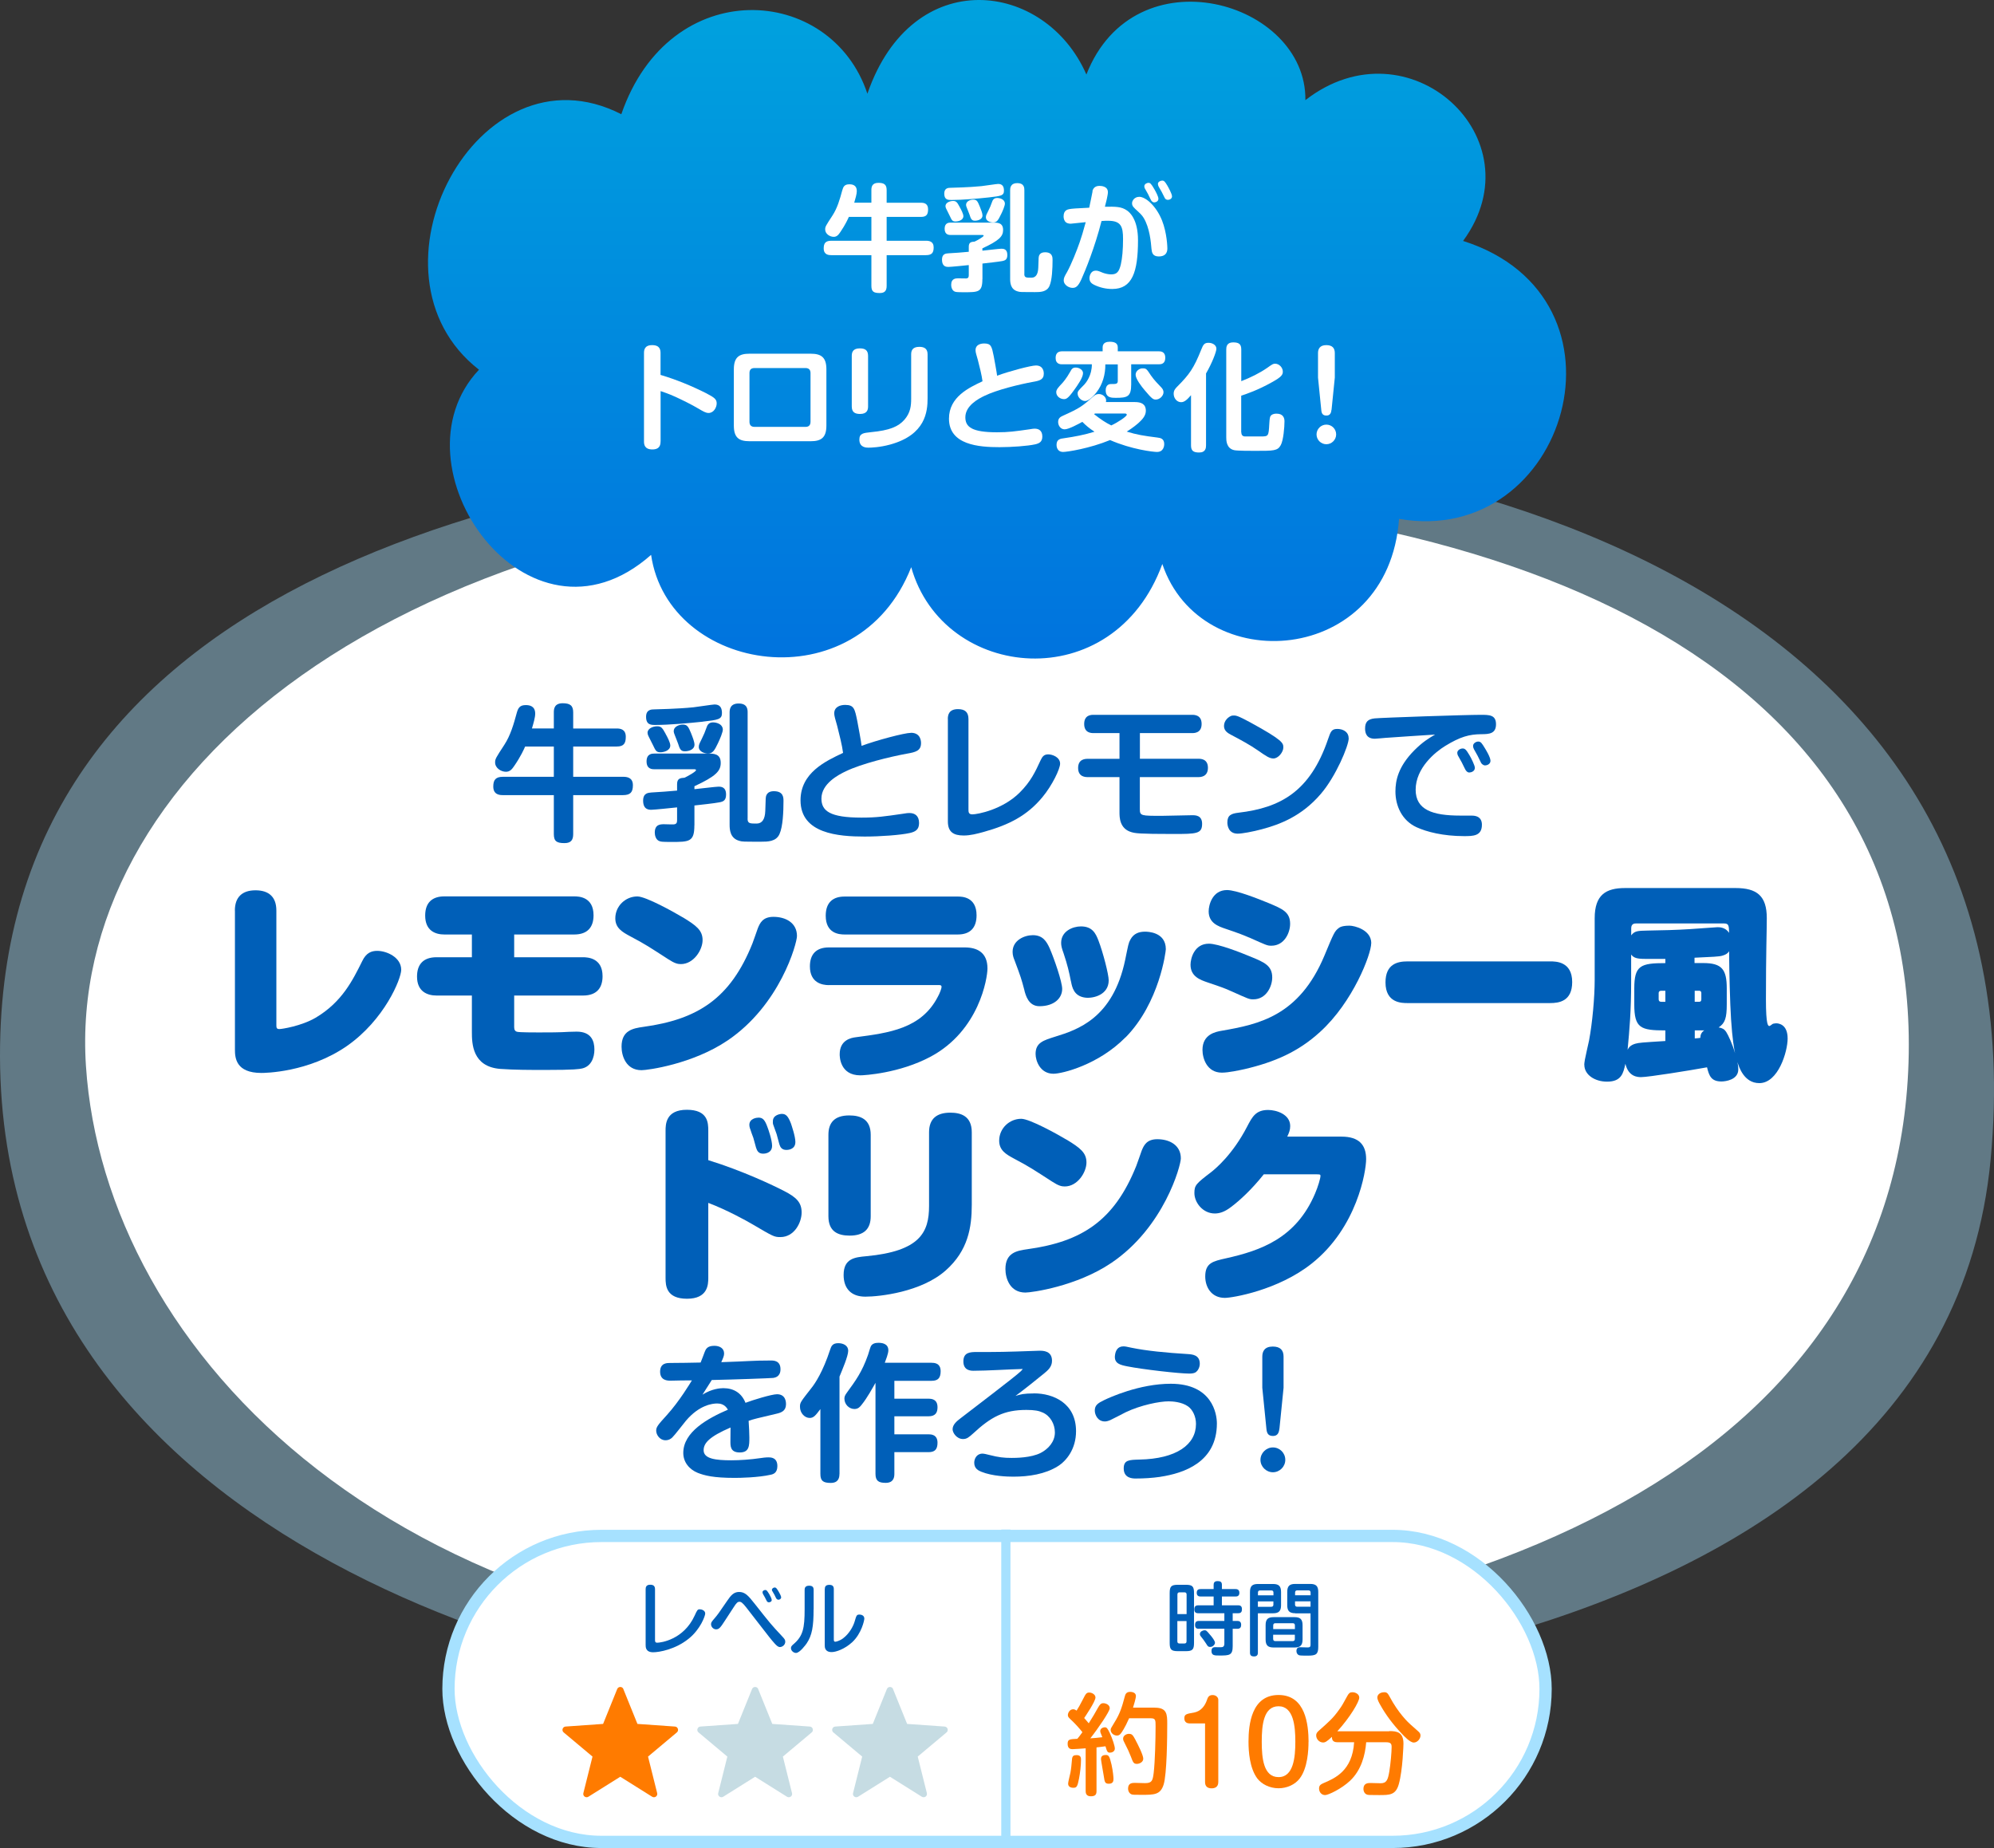 <?xml version="1.0" encoding="UTF-8"?><svg id="_レイヤー_2" xmlns="http://www.w3.org/2000/svg" xmlns:xlink="http://www.w3.org/1999/xlink" viewBox="0 0 325.33 301.56"><rect x="0" y="0" width="325.33" height="301.56" fill="#333333" stroke="none"/><defs><style>.cls-1{fill:none;stroke-width:1.5px;}.cls-1,.cls-2{stroke:#a6e1ff;stroke-miterlimit:10;}.cls-3{fill:#005fb8;}.cls-4,.cls-2{fill:#fff;}.cls-5{fill:#ff7b00;}.cls-6{fill:#a6e1ff;}.cls-7{fill:#c6dce3;}.cls-2{stroke-width:2px;}.cls-8{fill:url(#_名称未設定グラデーション_15);}.cls-9{opacity:.4;}</style><symbol id="level_lassie" viewBox="0 0 181 52"><rect class="cls-2" x="1" y="1.04" width="179" height="49.92" rx="24.96" ry="24.96"/><path class="cls-3" d="m33.17,9.74c0-.29.05-.74.75-.74.53,0,.78.22.78.74v8.24c0,.25,0,.48.36.48.58,0,4.3-.48,6.1-4.41.43-.94.48-1.04.86-1.04.29,0,.87.19.87.69,0,.36-.75,2.54-2.69,4.1-2.18,1.77-4.84,2.22-5.8,2.22-1.23,0-1.23-.84-1.23-1.2v-9.09Z"/><path class="cls-3" d="m49.58,12.7c-.61-.78-.86-.92-1.09-.92-.29,0-.48.13-.99.94-.46.72-.92,1.42-1.38,2.12-.74,1.14-.96,1.44-1.46,1.44-.43,0-.82-.4-.82-.83,0-.3.1-.42.6-1,.51-.6.64-.79,2.05-2.85.57-.83,1.04-1.42,1.92-1.42.98,0,1.5.59,2.54,1.91,2.57,3.26,2.73,3.45,4.49,5.33.36.39.51.55.51.87,0,.56-.51.88-.87.88-.31,0-.55-.25-.86-.58-.68-.77-.7-.81-3.12-3.93l-1.52-1.96Zm2.72-2.24c-.05-.09-.06-.18-.06-.25,0-.22.27-.35.46-.35.14,0,.23,0,.64.68.13.23.4.73.4.95,0,.29-.31.38-.46.38-.16,0-.26-.08-.33-.18-.07-.09-.27-.55-.33-.64-.05-.09-.29-.49-.33-.58Zm1.55-.38c-.05-.08-.08-.17-.08-.25,0-.22.27-.38.46-.38.21,0,.31.12.65.69.14.25.4.7.4.92,0,.25-.26.39-.44.39-.17,0-.31-.12-.39-.26-.05-.09-.23-.48-.27-.56-.05-.09-.29-.48-.32-.56Z"/><path class="cls-3" d="m60.57,13.01c0,2.81-.25,4.25-1.12,5.55-.12.17-1.12,1.57-1.75,1.57-.39,0-.82-.36-.82-.78,0-.23.09-.38.38-.62,1.59-1.35,1.85-2.61,1.85-5.76v-3.13c0-.27.06-.68.73-.68.51,0,.74.19.74.68v3.17Zm1.83-3.3c0-.33.09-.69.73-.69.49,0,.74.19.74.69v8.16c0,.23,0,.43.25.43.09,0,.71-.13,1.27-.56,1.04-.79,1.66-1.99,1.88-2.74.29-1,.33-1.13.79-1.13.2,0,.79.08.79.66,0,.26-.44,2.42-1.98,3.85-1.24,1.13-2.65,1.61-3.35,1.61-1.13,0-1.13-.81-1.13-1.13v-9.15Z"/><path class="cls-3" d="m122.64,18.5c0,1.08-.26,1.34-1.34,1.34h-1.29c-1.08,0-1.34-.26-1.34-1.34v-8.15c0-1.07.25-1.34,1.34-1.34h1.29c1.08,0,1.34.26,1.34,1.34v8.15Zm-1.21-4.71v-3.19c0-.26-.13-.36-.36-.36h-.78c-.23,0-.36.1-.36.36v3.19h1.51Zm0,1.14h-1.51v3.3c0,.25.12.36.36.36h.78c.25,0,.36-.12.36-.36v-3.3Zm2,1.26c-.17,0-.62,0-.62-.6,0-.47.17-.68.62-.68h4.16v-1.26h-4.26c-.17,0-.64,0-.64-.61,0-.44.16-.68.64-.68h2.51v-1.44h-2.12c-.16,0-.64,0-.64-.6,0-.55.36-.61.64-.61h2.12v-.69c0-.31.1-.61.64-.61.43,0,.71.1.71.61v.69h2.21c.16,0,.64,0,.64.61s-.47.6-.64.6h-2.21v1.44h2.63c.19,0,.64,0,.64.61,0,.43-.13.68-.61.68h-.9v1.26h.77c.38,0,.61.18.61.64,0,.38-.16.64-.61.64h-.77v2.83c0,1.5-.53,1.53-2.15,1.53-.83,0-1.31,0-1.31-.75,0-.61.43-.61.62-.61.14,0,.79.01.87.01.36,0,.61-.08.61-.61v-2.41h-4.16Zm1.86,1.01c.29.35.77.94.77,1.27,0,.29-.35.68-.79.68-.31,0-.39-.1-.65-.53-.26-.42-.53-.77-.82-1.13-.1-.12-.2-.25-.2-.43,0-.47.52-.6.69-.62.34-.04.44.09,1,.77Z"/><path class="cls-3" d="m133.06,20.08c0,.16,0,.62-.61.62-.52,0-.68-.22-.68-.62v-9.89c0-.98.39-1.31,1.3-1.31h2.46c.9,0,1.31.31,1.31,1.31v2.16c0,.98-.4,1.31-1.31,1.31h-2.47v6.42Zm2.54-9.35v-.44c0-.2-.08-.36-.35-.36h-1.82c-.3,0-.36.18-.36.36v.44h2.54Zm-2.54.99v.88h2.17c.27,0,.36-.14.36-.36v-.52h-2.54Zm7.29,6.21c0,1-.42,1.31-1.3,1.31h-3.42c-.9,0-1.31-.31-1.31-1.31v-2.33c0-.99.4-1.31,1.31-1.31h3.42c.9,0,1.3.33,1.3,1.31v2.33Zm-4.8-1.69h3.55v-.6c0-.23-.1-.36-.36-.36h-2.82c-.21,0-.36.09-.36.36v.6Zm0,.92v.68c0,.25.13.36.36.36h2.82c.26,0,.36-.13.36-.36v-.68h-3.55Zm3.61-3.51c-.92,0-1.31-.34-1.31-1.31v-2.16c0-.99.4-1.31,1.31-1.31h2.44c.95,0,1.31.36,1.31,1.31v8.96c0,1.21-.36,1.43-1.7,1.43s-1.36-.04-1.48-.09c-.17-.08-.38-.29-.38-.66,0-.62.44-.62.61-.62.18,0,1,.03,1.17.03.35,0,.52-.04.52-.44v-5.12h-2.5Zm-.04-2.93h2.54v-.44c0-.23-.12-.36-.36-.36h-1.81c-.26,0-.36.14-.36.36v.44Zm2.54.99h-2.54v.52c0,.21.09.36.36.36h2.17v-.88Z"/><path class="cls-5" d="m29.53,26.02l2.3,5.69,6.12.43c.49.03.69.65.31.96l-4.7,3.94,1.49,5.96c.12.48-.4.85-.82.59l-5.2-3.26-5.2,3.26c-.42.26-.94-.12-.82-.59l1.49-5.96-4.7-3.94c-.38-.31-.18-.93.31-.96l6.12-.43,2.3-5.69c.18-.45.83-.45,1.01,0Z"/><path class="cls-7" d="m51.53,26.02l2.3,5.69,6.12.43c.49.03.69.65.31.96l-4.7,3.94,1.49,5.96c.12.48-.4.85-.82.59l-5.2-3.26-5.2,3.26c-.42.26-.94-.12-.82-.59l1.49-5.96-4.7-3.94c-.38-.31-.18-.93.31-.96l6.12-.43,2.3-5.69c.18-.45.83-.45,1.01,0Z"/><path class="cls-7" d="m73.53,26.02l2.3,5.69,6.12.43c.49.03.69.65.31.96l-4.7,3.94,1.49,5.96c.12.48-.4.85-.82.59l-5.2-3.26-5.2,3.26c-.42.26-.94-.12-.82-.59l1.49-5.96-4.7-3.94c-.38-.31-.18-.93.31-.96l6.12-.43,2.3-5.69c.18-.45.83-.45,1.01,0Z"/><path class="cls-5" d="m104.97,35.69c-.49.05-1.96.14-2.16.14-.27,0-.79-.05-.79-.86,0-.76.32-.77,1.58-.83.2-.23.4-.47.83-1.08-.38-.5-1.13-1.33-1.58-1.76-.63-.59-.79-.72-.79-1.04,0-.34.29-.94.86-.94.27,0,.41.13.56.22.22-.32.68-1.13.99-1.76.49-.95.59-1.19,1.08-1.19.41,0,1.01.31,1.01.81,0,.65-1.66,3.08-1.84,3.35.38.41.65.76.74.86.67-1.06.99-1.6,1.51-2.54.32-.56.49-.74.88-.74s1.04.25,1.04.83c0,.5-1.89,3.29-3.17,4.9.83-.05.94-.07,1.96-.18-.31-.74-.34-.83-.34-1.01,0-.41.45-.61.74-.61.32,0,.45.18.83.97.45.97.81,2.11.81,2.5,0,.5-.5.67-.79.67-.43,0-.49-.23-.74-1.04-.7.11-1.17.14-1.46.18v7.13c0,.5-.14.85-.94.85s-.83-.61-.83-.85v-6.97Zm-.77,1.87c0,.94-.14,2.12-.32,3.06-.25,1.26-.36,1.51-.9,1.51-.14,0-.88,0-.88-.67,0-.27.25-1.21.38-1.82.11-.58.18-1.31.25-2.14.05-.58.27-.7.77-.7.7,0,.7.49.7.76Zm4.99.83c.23,1.04.31,2.02.31,2.27,0,.34-.04.81-.76.81-.65,0-.68-.32-.81-1.17-.07-.45-.47-2.67-.47-2.85,0-.31.11-.67.79-.67.45,0,.61.16.94,1.6Zm7.06-9.33c1.98,0,2.02,1.08,2.02,2.65,0,2.07-.05,8.21-.59,9.9-.52,1.67-1.55,1.67-3.6,1.67-1.15,0-1.46,0-1.66-.09-.32-.14-.54-.5-.54-.94,0-.92.72-.92,1.12-.92.25,0,1.4.04,1.64.04,1.13,0,1.26-.38,1.42-1.67.22-1.85.31-5.58.31-7.6,0-.99,0-1.31-.77-1.31h-3.55c-.7,1.6-1.24,2.34-1.3,2.41-.18.25-.36.41-.68.41-.5,0-1.03-.4-1.03-.92,0-.23.07-.32.61-1.21.92-1.46,1.24-2.54,1.69-4.23.09-.32.2-.77.88-.77.09,0,.94,0,.94.68,0,.36-.36,1.55-.47,1.89h3.56Zm-3.13,5.33c.36.67,1.24,2.41,1.24,2.99s-.65.85-1.04.85c-.54,0-.63-.25-.99-1.21-.29-.74-.5-1.19-1.04-2.25-.11-.22-.22-.41-.22-.65,0-.58.67-.79.87-.79.58,0,.68.11,1.19,1.06Z"/><path class="cls-5" d="m121.82,31.62c-.23,0-.76-.14-.76-.81s.31-.74,1.57-.95c1.17-.22,1.8-1.13,2.11-2.03.14-.4.27-.83.94-.83.56,0,.92.4.92.76v13.43c0,.86-.61,1.03-1.08,1.03-.61,0-1.08-.25-1.08-1.03v-9.56h-2.61Z"/><path class="cls-5" d="m141.32,34.61c0,1.35-.13,4.27-1.42,5.98-.77,1.03-2.11,1.62-3.47,1.62-1.49,0-2.79-.7-3.48-1.62-1.24-1.69-1.42-4.36-1.42-5.98,0-2.77.47-7.62,4.9-7.62s4.88,4.86,4.9,7.62Zm-7.63,0c0,2.7.29,5.78,2.74,5.78s2.74-3.24,2.74-5.78-.29-5.78-2.74-5.78-2.74,3.08-2.74,5.78Z"/><path class="cls-5" d="m154.49,32.88c1.21,0,2.32.14,2.32,2.05,0,.16-.11,4.3-.76,6.61-.5,1.78-1.48,1.78-3.22,1.78-1.64,0-1.69-.02-1.87-.05-.59-.13-.68-.74-.68-.95,0-.97.77-.97,1.17-.97.27,0,1.46.04,1.66.04.99,0,1.17-.65,1.39-1.89.22-1.31.38-3.24.38-4.03,0-.58-.2-.77-.96-.77h-3.19c-.16,2.07-.79,4.56-2.65,6.3-1.4,1.31-3.53,2.32-4.05,2.32-.58,0-.99-.47-.99-1.08,0-.52.31-.68.7-.86,1.87-.79,4.74-2.02,5.02-6.68h-2.74c-.85,0-.88-.56-.88-.88-.83.77-1.1.92-1.44.92-.65,0-1.13-.58-1.13-1.15,0-.29.11-.5.45-.79,1.66-1.48,2.29-2,3.31-3.44.45-.61.59-.88,1.33-2.23.23-.41.4-.59.81-.59.56,0,1.13.34,1.13.88,0,.67-1.53,3.26-3.58,5.49h8.46Zm4.74.05c.27.23.36.43.36.67,0,.52-.49,1.15-1.1,1.15-.58,0-1.5-.95-2.05-1.55-1.31-1.39-2.47-2.9-3.4-4.57-.22-.38-.49-.88-.49-1.24,0-.34.29-.85,1.17-.85.45,0,.61.32.81.68,1.46,2.77,3.12,4.32,3.46,4.61l1.24,1.1Z"/><line class="cls-1" x1="91.94" x2="91.94" y2="52"/></symbol><linearGradient id="_名称未設定グラデーション_15" x1="162.67" y1="107.44" x2="162.67" y2="0" gradientUnits="userSpaceOnUse"><stop offset="0" stop-color="#0073de"/><stop offset="1" stop-color="#00a2de"/></linearGradient></defs><g id="_レイヤー_1-2"><g id="title_lassie"><g class="cls-9"><path class="cls-6" d="m161.37,71.88c76.41-2.9,172.11,25.32,163.41,117.31-8.16,86.24-140.75,90.65-186.84,88.61C94,275.86-2.76,251.15.06,168.59c2.51-73.31,83.8-93.77,161.31-96.71Z"/></g><path class="cls-4" d="m159.71,80.45c87.41-.9,152.72,28.13,151.71,91.43s-64.3,95.45-155.73,97.46c-91.43,2.01-138.65-49.23-141.67-95.45-3.01-46.22,48.23-92.43,145.69-93.44Z"/><path class="cls-3" d="m90.36,118.86v-2.63c0-.55.07-1.49,1.45-1.49,1.21,0,1.71.39,1.71,1.49v2.63h7.11c.55,0,1.47.1,1.47,1.35,0,1.06-.31,1.59-1.47,1.59h-7.11v4.94h8.15c.6,0,1.59.1,1.59,1.37,0,1.13-.39,1.62-1.62,1.62h-8.12v6.36c0,.96-.36,1.47-1.42,1.47-1.23,0-1.74-.27-1.74-1.47v-6.36h-8.29c-.48,0-1.59-.02-1.59-1.4,0-1.11.41-1.59,1.59-1.59h8.29v-4.94h-4.68c-.17.39-.7,1.59-1.74,3.11-.43.65-.77,1.01-1.4,1.01-.79,0-1.76-.6-1.76-1.52,0-.58.12-.75,1.5-2.87,1.01-1.54,1.54-3.4,2.03-5.21.22-.77.46-1.28,1.47-1.28.6,0,1.54.14,1.54,1.4,0,.63-.29,1.59-.53,2.41h3.57Z"/><path class="cls-3" d="m113.29,134.65c0,2.72-.82,2.72-3.83,2.72-1.45,0-1.64-.05-1.83-.12-.63-.19-.8-.96-.8-1.4,0-1.37.94-1.37,1.54-1.37.27,0,1.42.05,1.59.02.43-.05.51-.29.51-.7v-2.07c-.67.07-3.71.39-4.19.39-.39,0-1.35,0-1.35-1.49,0-1.23.8-1.28,1.35-1.33,2-.12,2.22-.14,4.19-.31v-1.04c0-.94.51-1.01,1.21-1.06.43-.19,1.88-.99,1.88-1.23,0-.15-.19-.15-.26-.15h-6.51c-.36,0-1.3,0-1.3-1.28s.92-1.28,1.3-1.28h8.7c.94,0,2.1,0,2.1,1.52,0,1.33-.77,2.17-4.29,3.81v.48c.6-.05,3.5-.41,3.91-.41s1.25.02,1.25,1.28c0,.94-.41,1.16-1.11,1.28-.72.15-3.18.41-4.05.51v3.23Zm1.35-16.9c-2.24.24-5.52.53-7.71.53-.7,0-1.52,0-1.52-1.33,0-1.18.87-1.21,1.33-1.21.48-.02,3.76-.07,6.39-.34.55-.05,3.11-.46,3.45-.46.89,0,1.21.53,1.21,1.4,0,1.04-.63,1.11-3.13,1.4Zm-6.05,1.98c.29.51.77,1.42.77,1.9,0,.87-1.13,1.11-1.59,1.11-.67,0-.79-.22-1.23-1.16-.1-.22-.51-.99-.63-1.25-.07-.14-.26-.48-.26-.77,0-.7.87-1.06,1.57-1.06.65,0,.84.24,1.38,1.23Zm4.17-.07c.24.6.55,1.37.55,1.86,0,.7-.79,1.06-1.59,1.06-.7,0-.84-.48-1.08-1.23-.07-.24-.43-1.08-.55-1.42-.07-.19-.17-.41-.17-.65,0-.65.75-1.06,1.52-1.06.72,0,.89.41,1.33,1.45Zm4.41,1.54c-.63,1.33-.92,1.74-1.66,1.74-.55,0-1.5-.29-1.5-1.08,0-.39.17-.67.53-1.4.34-.68.46-.99.72-1.71.14-.43.36-.89,1.08-.89.14,0,1.45.05,1.59,1.08.07.43-.53,1.78-.77,2.27Zm4.8,12.37c0,.8.39.8,1.47.8q1.35,0,1.42-2.07c.02-.34.05-1.76.07-2.05.02-.29.1-1.16,1.33-1.16,1.57,0,1.57,1.06,1.57,1.59,0,1.78-.1,4.19-.65,5.4-.55,1.25-1.95,1.25-3.01,1.25-2.99,0-3.06,0-3.54-.14-1.52-.41-1.59-1.83-1.59-2.65v-18.27c0-.39,0-1.49,1.47-1.49s1.47,1.01,1.47,1.49v17.31Z"/><path class="cls-3" d="m148.63,119.56c1.64,0,1.64,1.47,1.64,1.69,0,1.25-.89,1.47-2.27,1.71-2.8.51-7.42,1.64-9.98,2.87-1.23.58-4,2.03-4,4.46,0,2,1.35,3.11,6.53,3.11,2.46,0,3.76-.19,6.77-.63.6-.1.8-.12,1.04-.12.89,0,1.59.43,1.59,1.64,0,1.13-.67,1.42-1.5,1.62-1.52.34-4.85.58-7.38.58-4.27,0-10.46-.46-10.46-5.91,0-4.51,4.12-6.41,6.94-7.74-.14-1.18-.63-3.11-.96-4.41-.05-.19-.29-1.04-.34-1.21-.07-.27-.14-.58-.14-.84,0-1.06.99-1.37,1.78-1.37,1.45,0,1.57.63,1.98,2.63.14.75.65,3.45.7,4.05,2.39-.89,6.99-2.12,8.05-2.12Z"/><path class="cls-3" d="m154.64,117.32c0-.7.19-1.62,1.66-1.62,1.16,0,1.71.51,1.71,1.62v14.75c0,.39,0,.8.63.8.82,0,4.92-.75,7.74-3.57,1.81-1.81,2.53-3.38,3.4-5.26.29-.63.58-.96,1.25-.96s1.93.46,1.93,1.52c0,.84-1.28,3.54-2.89,5.47-2.48,2.99-5.42,4.51-9.59,5.67-1.06.29-2.15.58-3.25.58-1.69,0-2.58-.6-2.58-2.29v-16.71Z"/><path class="cls-3" d="m185.97,123.8h9.57c.34,0,1.54,0,1.54,1.47s-1.18,1.52-1.54,1.52h-9.57v5.21c0,1.11.19,1.11,3.57,1.11.8,0,4.27-.1,4.97-.1.53,0,1.62,0,1.62,1.4,0,1.64-.92,1.66-4.7,1.66-5.74,0-6.17-.12-6.8-.29-1.98-.55-1.98-2.46-1.98-3.25v-5.74h-5.18c-.34,0-1.57,0-1.57-1.49s1.21-1.49,1.57-1.49h5.18v-4.2h-4.22c-.36,0-1.54,0-1.54-1.49s1.16-1.49,1.54-1.49h16.08c.34,0,1.54,0,1.54,1.49s-1.21,1.49-1.54,1.49h-8.53v4.2Z"/><path class="cls-3" d="m201.32,116.74c.46,0,.89.17,2.68,1.13,5.38,2.94,5.38,3.38,5.38,4.1s-.8,1.78-1.62,1.78c-.63,0-1.16-.36-2.58-1.35-1.25-.87-2.77-1.69-4.27-2.48-.55-.29-1.21-.65-1.21-1.47,0-.92.77-1.54,1.3-1.69.15-.02.27-.02.31-.02Zm18.73,3.71c0,1.23-2.12,6.27-4.56,9.09-3.13,3.66-6.73,4.99-9.62,5.76-1.45.39-3.21.72-3.93.72-1.52,0-1.69-1.35-1.69-1.83,0-1.21.67-1.45,1.81-1.59,6.82-.8,11.69-3.42,14.61-11.98.43-1.25.58-1.69,1.52-1.69.17,0,.39.02.6.07.53.14,1.25.51,1.25,1.45Z"/><path class="cls-3" d="m226.14,120.38c-.29.02-1.57.15-1.83.15-1.4,0-1.59-.99-1.59-1.66,0-1.04.41-1.54,1.57-1.66,1.25-.12,14.73-.58,17.31-.58,1.38,0,2.48,0,2.48,1.54s-1.11,1.62-2.43,1.62c-1.93.02-3.4.41-5.83,1.9-1.66,1.01-4.85,3.62-4.85,7.16,0,3.3,2.8,4.22,7.26,4.22,1.93,0,2.15-.02,2.51.07.79.19,1.04.77,1.04,1.42,0,1.86-1.45,1.86-2.92,1.86-3.42,0-6.1-.7-7.74-1.45-2.41-1.11-3.45-3.52-3.45-5.83,0-1.76.43-4.05,3.09-6.73,1.37-1.37,2.34-1.95,3.38-2.56-2.65.17-5.33.34-7.98.53Zm11.74,2.92c-.07-.14-.12-.31-.12-.46,0-.46.53-.72.87-.72.39,0,.58.19,1.11,1.08.29.48.89,1.69.89,2.07,0,.6-.63.77-.92.77s-.51-.24-.65-.51c-.17-.31-.39-.8-.55-1.11-.1-.17-.53-.96-.63-1.13Zm2.58-1.13c-.1-.19-.12-.34-.12-.48,0-.43.51-.7.84-.7.43,0,.6.29,1.06,1.04.17.27.94,1.52.94,2.1,0,.51-.51.75-.89.75-.31,0-.55-.27-.63-.39-.1-.19-.51-1.04-.58-1.18-.1-.19-.55-.96-.63-1.13Z"/><path class="cls-3" d="m38.32,148.56c0-2.18,1.19-3.3,3.37-3.3s3.4,1.09,3.4,3.3v18.73c0,.44.07.61.51.61.37,0,3.54-.48,5.88-1.84,4.32-2.55,6.08-6.15,7.62-9.25.65-1.36,1.5-1.67,2.45-1.67,1.53,0,3.91,1.05,3.91,3.09,0,1.46-2.72,8.16-8.87,12.44-6.29,4.35-13.46,4.39-13.94,4.39-4.15,0-4.32-2.45-4.32-3.81v-22.71Z"/><path class="cls-3" d="m71.24,162.43c-1.53,0-3.2-.65-3.2-3.09,0-1.97.99-3.16,3.2-3.16h5.75v-3.71h-4.49c-1.43,0-3.13-.58-3.13-3.09,0-2.18,1.22-3.13,3.13-3.13h21.18c.75,0,3.16.07,3.16,3.09,0,1.87-.92,3.13-3.16,3.13h-9.79v3.71h11.22c.82,0,3.2.14,3.2,3.09,0,1.73-.78,3.16-3.2,3.16h-11.22v5.17c0,.44.17.68.51.75.41.1,2.89.1,3.5.1,1.5,0,3.54,0,4.93-.1.1,0,.88-.03,1.26-.03,2.38,0,2.89,1.53,2.89,2.92,0,1.29-.51,2.75-2.01,3.09-.51.1-1.12.24-6.02.24-2.45,0-4.96,0-7.34-.17-4.56-.37-4.62-4.15-4.62-6.05v-5.92h-5.75Z"/><path class="cls-3" d="m111.37,149.65c2.24,1.36,3.26,2.14,3.26,3.74s-1.46,3.91-3.54,3.91c-.51,0-.99-.1-2.04-.78-3.06-1.97-3.67-2.41-6.25-3.77-1.26-.68-2.41-1.33-2.41-2.92,0-2.01,1.67-3.57,3.6-3.57,1.39,0,6.02,2.58,7.38,3.4Zm7.31,20.13c-5.68,3.84-13.02,4.83-14.01,4.83-2.55,0-3.26-2.35-3.26-3.84,0-2.62,1.8-2.99,3.57-3.23,8.87-1.22,14.18-4.62,17.78-13.6.17-.41.75-2.14.88-2.48.34-.82.78-1.87,2.55-1.87,1.97,0,3.84.95,3.84,3.13,0,1.16-2.72,11.25-11.36,17.07Z"/><path class="cls-3" d="m135.23,160.73c-1.09,0-3.09-.37-3.09-3.06,0-1.97,1.02-3.09,3.09-3.09h22.17c1.94,0,3.71.75,3.71,3.43,0,1.56-1.33,10.13-9.25,14.38-5.13,2.75-10.91,3.06-11.49,3.06-3.37,0-3.37-3.13-3.37-3.43,0-2.31,1.8-2.69,2.65-2.79,5.41-.71,10.67-1.39,13.36-6.6.34-.61.61-1.36.61-1.6,0-.31-.24-.31-.51-.31h-17.88Zm21.04-14.45c.61,0,3.06,0,3.06,3.06,0,2.01-1.02,3.13-3.06,3.13h-18.49c-.88,0-3.06-.17-3.06-3.06,0-2.31,1.33-3.13,3.06-3.13h18.49Z"/><path class="cls-3" d="m167.15,161.62c-.51-1.94-.61-2.24-1.63-4.96-.14-.34-.31-.78-.31-1.36,0-1.9,1.94-2.72,3.3-2.72,1.63,0,2.24,1.02,2.75,2.14.75,1.73,2.04,5.47,2.04,6.63,0,1.53-1.33,2.82-3.71,2.82-1.8,0-2.24-1.8-2.45-2.55Zm16.49,7.62c-4.45,4.52-10.37,5.95-11.76,5.95-2.18,0-2.92-2.11-2.92-3.23,0-1.84,1.26-2.21,3.2-2.82,3.6-1.12,9.42-2.96,11.42-12.54.51-2.48.54-2.75.85-3.3.54-1.02,1.46-1.29,2.38-1.29.34,0,3.4,0,3.4,2.86,0,.34-1.02,8.74-6.56,14.38Zm-8.91-9.11c-.31-1.6-.58-2.72-1.19-4.56-.31-.85-.41-1.26-.41-1.73,0-1.9,1.87-2.69,3.23-2.69,1.84,0,2.41,1.12,2.86,2.31.75,1.94,1.67,5.54,1.67,6.49,0,2.35-2.48,2.99-3.84,2.82-1.84-.24-2.14-1.7-2.31-2.65Z"/><path class="cls-3" d="m200.87,161.72c-.88-.41-1.6-.68-3.84-1.43-1.19-.41-2.79-.95-2.79-2.89,0-1.02.61-3.43,2.99-3.43,1.53,0,5.17,1.43,6.87,2.14,2.14.88,3.47,1.43,3.47,3.37,0,1.43-.95,3.57-3.09,3.57-.68,0-.78-.07-3.6-1.33Zm22.85-7.82c0,1.77-2.96,9.59-8.36,14.48-3.54,3.23-7.38,4.9-12.27,6.05-.78.17-2.62.58-3.74.58-2.45,0-3.16-2.35-3.16-3.71,0-2.55,2.14-2.96,3.16-3.13,6.05-1.05,12.61-2.41,16.73-12.24,1.56-3.77,1.67-3.98,2.31-4.49.2-.17.61-.41,1.8-.41.75,0,3.54.65,3.54,2.86Zm-19.89-.92c-.88-.37-1.6-.68-3.84-1.43-1.22-.41-2.79-.95-2.79-2.86,0-1.05.61-3.47,2.99-3.47,1.53,0,5.17,1.46,6.83,2.14,2.18.92,3.47,1.43,3.47,3.37,0,1.43-.92,3.57-3.06,3.57-.68,0-.78-.07-3.6-1.33Z"/><path class="cls-3" d="m229.65,163.66c-.95,0-3.6,0-3.6-3.37,0-2.99,1.94-3.43,3.57-3.43h23.32c.88,0,3.57,0,3.57,3.37,0,3.16-2.18,3.43-3.6,3.43h-23.25Z"/><path class="cls-3" d="m258.48,173.72c0-.1.03-.44.1-.82.07-.44.58-2.65.68-3.13.54-2.86.92-7.04.92-9.89v-10.06c0-3.84,1.84-4.93,4.96-4.93h18.02c3.47,0,5.1,1.26,5.1,4.9,0,2.24-.14,5.51-.14,13.26,0,4.35.37,4.35.58,4.35.1,0,.48-.34.58-.37.17-.03.37-.07.51-.07.37,0,1.87.14,1.87,2.48,0,2.14-1.53,7.28-4.62,7.28-2.52,0-3.33-2.69-3.57-3.43.07.37.14.78.14,1.19,0,1.7-2.07,1.97-2.75,1.97-1.67,0-2.01-.92-2.35-2.31-2.96.54-9.59,1.6-10.74,1.6-.51,0-2.07,0-2.58-2.18-.34,1.56-.65,2.92-2.99,2.92-2.01,0-3.71-1.12-3.71-2.75Zm13.23-17.27h-3.3c-1.36,0-1.87-.17-2.28-.71v4.32c0,5-.27,7.89-.58,11.22.17-.34.44-.75,1.26-.99.61-.17,1.09-.2,4.9-.44v-1.73c-4.05,0-5.07-.37-5.07-4.25v-2.58c0-3.77,1.02-4.15,5.07-4.15v-.68Zm-4.79-5.78c-.2,0-.78,0-.78.78v1.16c.54-.71,1.02-.75,2.65-.78,2.31-.03,4.86-.1,6.97-.24.71-.03,4.11-.31,4.45-.31s1.29,0,1.9.92c-.03-1.09-.03-1.53-.78-1.53h-14.41Zm4.79,10.98h-.68c-.27,0-.41.14-.41.37v1.02c0,.27.14.41.41.41h.68v-1.8Zm4.79-4.52h1.39c3.06,0,3.84,1.05,3.84,4.15v2.58c0,2.21-.27,3.09-1.33,3.77.58.1.92.27,1.22.71.34.51,1.09,2.14,1.46,3.5-.14-.68-.44-2.28-.65-5.54-.17-2.52-.31-8.33-.31-10.44v-.65c-.24.34-.51.54-1.09.71-.54.17-1.63.2-4.56.34v.85Zm0,6.32h.71c.24,0,.37-.1.37-.41v-1.02c0-.17-.07-.37-.37-.37h-.71v1.8Zm0,5.98c.58-.03.65-.07.92-.1,0-.48.17-.92.65-1.22h-1.56v1.33Z"/><path class="cls-3" d="m115.56,208.5c0,1.09-.07,3.4-3.47,3.4s-3.5-2.14-3.5-3.4v-24c0-1.05.03-3.43,3.47-3.43s3.5,2.11,3.5,3.43v4.79c5.61,1.73,10.67,4.15,12.31,5,2.07,1.05,2.92,1.9,2.92,3.54s-1.19,4.01-3.47,4.01c-1.02,0-1.16-.1-4.59-2.11-.99-.58-4.11-2.31-7.17-3.47v12.24Zm6.8-24.38c-.07-.24-.1-.44-.1-.58,0-1.05,1.19-1.19,1.5-1.19.65,0,1.02.31,1.46,1.56.1.24.75,2.07.75,3.03,0,1.29-1.33,1.29-1.46,1.29-.78,0-.99-.48-1.16-.99-.07-.24-.37-1.36-.44-1.6-.1-.24-.48-1.29-.54-1.53Zm3.81-.58c-.1-.24-.07-.44-.07-.61,0-1.02,1.19-1.19,1.46-1.19.65,0,1.02.34,1.5,1.6.07.24.71,2.04.71,2.99,0,1.29-1.33,1.29-1.46,1.29-.78,0-1.02-.48-1.16-.95-.07-.27-.37-1.39-.44-1.63-.07-.24-.48-1.29-.54-1.5Z"/><path class="cls-3" d="m142.06,198.44c0,2.07-1.09,3.16-3.43,3.16-1.94,0-3.47-.68-3.47-3.16v-13.29c0-1.9.92-3.16,3.4-3.16,1.87,0,3.5.65,3.5,3.16v13.29Zm16.49-1.9c0,3.74-.61,7.51-4.25,10.74-3.98,3.54-10.81,4.28-13.12,4.28s-3.54-1.33-3.54-3.54c0-2.72,1.87-2.89,3.71-3.06,8.77-.82,10.23-3.91,10.23-8.19v-12.03c0-2.21,1.26-3.2,3.47-3.2,1.7,0,3.5.54,3.5,3.2v11.8Z"/><path class="cls-3" d="m174,185.93c2.24,1.36,3.26,2.14,3.26,3.74s-1.46,3.91-3.54,3.91c-.51,0-.99-.1-2.04-.78-3.06-1.97-3.67-2.41-6.25-3.77-1.26-.68-2.41-1.33-2.41-2.92,0-2.01,1.67-3.57,3.6-3.57,1.39,0,6.02,2.58,7.38,3.4Zm7.31,20.13c-5.68,3.84-13.02,4.83-14.01,4.83-2.55,0-3.26-2.35-3.26-3.84,0-2.62,1.8-2.99,3.57-3.23,8.87-1.22,14.18-4.62,17.78-13.6.17-.41.75-2.14.88-2.48.34-.82.78-1.87,2.55-1.87,1.97,0,3.84.95,3.84,3.13,0,1.16-2.72,11.25-11.36,17.07Z"/><path class="cls-3" d="m218.88,185.45c2.86,0,4.01,1.36,4.01,3.67,0,1.97-1.46,11.15-8.87,17.03-5.51,4.39-12.99,5.61-14.18,5.61-2.18,0-3.2-1.73-3.2-3.5,0-2.21,1.26-2.48,3.4-2.96,5.64-1.26,11.42-3.26,14.52-10.57.48-1.12.88-2.48.88-2.86,0-.27-.1-.27-.75-.27h-8.5c-1.97,2.48-3.94,4.28-5.3,5.3-1.09.85-1.94,1.09-2.69,1.09-1.97,0-3.33-1.8-3.33-3.33,0-1.29.27-1.53,2.75-3.43.68-.54,3.47-2.82,5.85-7.41.85-1.63,1.43-2.72,3.43-2.72,1.36,0,3.6.71,3.6,2.62,0,.65-.17,1.05-.48,1.73h8.84Z"/><path class="cls-3" d="m125.8,221.98c.41,0,1.54,0,1.54,1.42,0,1.23-.89,1.37-1.18,1.42-.43.05-6.53.27-10.03.34-.46.72-.65,1.01-1.52,2.39,1.52-.96,2.89-1.06,3.4-1.06,1.74,0,2.99.82,3.62,2.39,1.11-.43,4.27-1.4,5.14-1.4,1.47,0,1.47,1.37,1.47,1.62,0,1.08-.75,1.37-1.47,1.54-3.38.8-3.74.87-4.63,1.18.07.99.12,2.1.12,2.72,0,1.33,0,2.44-1.57,2.44s-1.52-1.08-1.52-1.88c0-.36.02-1.88.02-2.19-3.45,1.49-4.39,2.53-4.39,3.71,0,1.4,1.98,1.64,4.51,1.64,1.35,0,3.16-.12,4.77-.36.29-.05.84-.12,1.3-.12.36,0,1.45,0,1.45,1.42,0,1.11-.65,1.33-1.11,1.42-2.05.46-5.01.51-5.83.51-3.52,0-4.94-.39-6.05-.82-1.42-.58-2.36-1.78-2.36-3.25,0-3.45,4-5.64,7.28-7.06-.51-.92-1.3-1.01-1.76-1.01-.72,0-2.89.22-5.09,2.82-.36.43-1.86,2.39-2.22,2.72-.19.19-.55.46-1.11.46-.92,0-1.52-.87-1.52-1.57,0-.6.29-.94,1.76-2.56,2.07-2.29,3.83-5.26,4.07-5.64-.55,0-3.01.02-3.5.05-.46,0-1.69-.02-1.69-1.47s1.18-1.42,1.62-1.42c1.66-.02,3.33-.02,4.99-.07.12-.27.58-1.5.67-1.74.17-.43.39-.99,1.57-.99.87,0,1.59.41,1.59,1.25,0,.39-.14.7-.46,1.42,4.51-.14,4.99-.27,7.98-.27h.12Z"/><path class="cls-3" d="m136.96,240.48c0,.6-.15,1.47-1.42,1.47s-1.69-.36-1.69-1.47v-10.58c-.75.99-1.08,1.45-1.74,1.45-.84,0-1.59-.82-1.59-1.81,0-.7.05-.75,1.88-3.09.58-.72,1.86-2.63,3.04-6.24.19-.6.41-1.06,1.33-1.06.82,0,1.62.39,1.62,1.23,0,.89-.99,3.16-1.42,4.22v15.89Zm15.04-18.13c.36,0,1.47,0,1.47,1.37,0,1.11-.43,1.57-1.47,1.57h-6.08v2.92h5.57c.55,0,1.47.1,1.47,1.4,0,.89-.36,1.47-1.47,1.47h-5.57v2.94h5.57c.36,0,1.47,0,1.47,1.37,0,1.11-.46,1.54-1.47,1.54h-5.57v3.54c0,.53-.1,1.47-1.42,1.47-1.16,0-1.66-.34-1.66-1.47v-14.85c-.39.68-1.33,2.44-2.27,3.59-.24.31-.55.68-1.16.68-.89,0-1.64-.77-1.64-1.69,0-.27.05-.51.41-.99,1.37-1.88,2.46-3.33,3.45-6.17.07-.22.36-1.21.46-1.4.24-.43.72-.55,1.21-.55.51,0,1.64.07,1.64,1.23,0,.53-.43,1.62-.58,2.02h7.64Z"/><path class="cls-3" d="m168.71,227.34c3.13,0,6.85,1.59,6.85,6.17,0,2.89-1.54,4.82-2.96,5.71-2.07,1.3-4.73,1.71-7.28,1.71-.96,0-3.4-.07-5.21-.8-.46-.19-1.16-.51-1.16-1.47,0-.65.39-1.49,1.35-1.49.22,0,.68.1,1.21.24,1.42.36,2.24.46,3.54.46.6,0,3.16,0,4.75-.82,1.25-.65,2.31-1.83,2.31-3.33,0-1.4-.77-2.72-1.98-3.25-.63-.29-1.33-.43-2.68-.43-3.64,0-5.76,1.13-8.7,3.86-.67.6-1.01.89-1.62.89-1.06,0-1.71-1.04-1.71-1.59,0-.8.75-1.37,1.25-1.76,1.57-1.23,9.04-6.87,9.91-7.74.12-.12.19-.22.29-.34-2.22.05-5.79.29-8.03.29-.43,0-1.66-.02-1.66-1.52s1.11-1.54,2.22-1.54c3.69,0,4.29,0,9.64-.19.29,0,.51-.02.55-.02.58,0,2.05,0,2.05,1.64,0,.99-.65,1.54-1.33,2.1-1.52,1.23-3.04,2.46-4.63,3.64.84-.27,1.37-.41,3.01-.41Z"/><path class="cls-3" d="m189.29,240.96c-1.33.19-2.65.27-4,.27-.43,0-1.95,0-1.95-1.64,0-1.4.89-1.4,2.56-1.45,6-.12,9.23-2.41,9.23-5.81,0-1.23-.55-2.34-1.3-2.87-1.06-.75-2.6-.82-3.18-.82-1.47,0-4.51.6-6.99,1.78-.39.19-2.12,1.11-2.51,1.28-.41.17-.65.22-.89.22-1.16,0-1.64-1.08-1.64-1.78,0-.87.51-1.21,1.5-1.69.84-.41,5.76-2.68,10.9-2.68,6.75,0,7.52,4.89,7.52,6.48,0,6.32-5.38,8.12-9.23,8.7Zm-6-21.29c.31,0,.51.05,1.3.22,2.48.51,5.64.82,9.26,1.04.65.05,1.9.12,1.9,1.57,0,.63-.34,1.16-.63,1.37-.24.17-.58.24-1.08.24-1.66,0-7.62-.68-10.12-1.18-1.08-.22-2.22-.43-2-1.86.1-.7.43-1.4,1.37-1.4Z"/><path class="cls-3" d="m209.7,238.19c0,1.11-.92,2.02-2.02,2.02s-2.03-.92-2.03-2.02.92-2.03,2.03-2.03,2.02.89,2.02,2.03Zm-.96-5.11c-.07.68-.29,1.21-1.04,1.21s-1.01-.39-1.08-1.18l-.67-6.68v-5.09c0-.84.36-1.64,1.71-1.64,1.23,0,1.76.6,1.76,1.64v5.09l-.67,6.65Z"/><path class="cls-8" d="m101.37,18.64c7.91-22.94,34.21-21.26,40.15-3.35,7.34-21.26,29.04-18.47,35.73-3.13,7.86-20.09,35.94-11.98,35.73,4.18,16.81-13.08,38,6.22,25.73,22.97,29.12,9.27,16.98,50.1-10.45,45.35-1.72,24.12-32.34,26.07-38.62,7.36-7.97,21.83-35.74,19.1-40.97.52-8.74,22.32-39.64,17.29-42.44-2.01-20.14,17.81-42.89-14.54-28.08-30.21-20.15-15.67-.26-53.7,23.23-41.68Z"/><path class="cls-4" d="m142.17,33.08v-2.07c0-.44.06-1.18,1.14-1.18.95,0,1.35.3,1.35,1.18v2.07h5.6c.44,0,1.16.08,1.16,1.06,0,.84-.25,1.25-1.16,1.25h-5.6v3.89h6.42c.47,0,1.25.08,1.25,1.08,0,.89-.3,1.27-1.27,1.27h-6.4v5.02c0,.76-.29,1.16-1.12,1.16-.97,0-1.37-.21-1.37-1.16v-5.02h-6.53c-.38,0-1.25-.02-1.25-1.1,0-.87.32-1.25,1.25-1.25h6.53v-3.89h-3.68c-.13.3-.55,1.25-1.37,2.45-.34.51-.61.8-1.1.8-.63,0-1.39-.48-1.39-1.2,0-.46.09-.59,1.18-2.26.8-1.22,1.22-2.68,1.6-4.1.17-.61.36-1.01,1.16-1.01.48,0,1.22.11,1.22,1.1,0,.49-.23,1.25-.42,1.9h2.81Z"/><path class="cls-4" d="m160.28,45.53c0,2.15-.65,2.15-3.02,2.15-1.14,0-1.29-.04-1.44-.09-.49-.15-.63-.76-.63-1.1,0-1.08.74-1.08,1.22-1.08.21,0,1.12.04,1.25.02.34-.04.4-.23.4-.55v-1.63c-.53.06-2.93.3-3.31.3-.3,0-1.06,0-1.06-1.18,0-.97.63-1.01,1.06-1.04,1.58-.09,1.75-.11,3.31-.25v-.82c0-.74.4-.8.95-.84.34-.15,1.48-.78,1.48-.97,0-.11-.15-.11-.21-.11h-5.13c-.29,0-1.03,0-1.03-1.01s.72-1.01,1.03-1.01h6.86c.74,0,1.65,0,1.65,1.2,0,1.04-.61,1.71-3.38,3v.38c.48-.04,2.75-.32,3.08-.32s.99.02.99,1.01c0,.74-.32.91-.87,1.01-.57.11-2.51.32-3.19.4v2.55Zm1.06-13.32c-1.77.19-4.35.42-6.08.42-.55,0-1.2,0-1.2-1.04,0-.93.68-.95,1.04-.95.38-.02,2.96-.06,5.03-.27.44-.04,2.45-.36,2.72-.36.7,0,.95.42.95,1.1,0,.82-.49.87-2.47,1.1Zm-4.77,1.56c.23.4.61,1.12.61,1.5,0,.68-.89.87-1.25.87-.53,0-.63-.17-.97-.91-.08-.17-.4-.78-.49-.99-.06-.11-.21-.38-.21-.61,0-.55.68-.84,1.23-.84.51,0,.67.19,1.08.97Zm3.29-.06c.19.48.44,1.08.44,1.46,0,.55-.63.84-1.25.84-.55,0-.67-.38-.86-.97-.06-.19-.34-.85-.44-1.12-.06-.15-.13-.32-.13-.51,0-.51.59-.84,1.2-.84.57,0,.7.32,1.04,1.14Zm3.48,1.22c-.49,1.04-.72,1.37-1.31,1.37-.44,0-1.18-.23-1.18-.85,0-.3.13-.53.42-1.1.27-.53.36-.78.57-1.35.11-.34.29-.7.86-.7.11,0,1.14.04,1.25.85.06.34-.42,1.41-.61,1.79Zm3.78,9.75c0,.63.3.63,1.16.63q1.06,0,1.12-1.63c.02-.27.04-1.39.06-1.61.02-.23.08-.91,1.04-.91,1.23,0,1.23.84,1.23,1.25,0,1.41-.08,3.31-.51,4.26-.44.99-1.54.99-2.37.99-2.36,0-2.41,0-2.79-.11-1.2-.32-1.25-1.44-1.25-2.09v-14.4c0-.3,0-1.18,1.16-1.18s1.16.8,1.16,1.18v13.64Z"/><path class="cls-4" d="m178.23,31.18c.17-.63.61-.85,1.16-.85.27,0,1.37.04,1.37,1.03,0,.47-.34,1.84-.49,2.37,1.73-.02,2.7-.04,3.63.63.36.25,1.77,1.37,1.77,4.83,0,5.22-.95,7.96-4.2,7.96-1.03,0-2.03-.23-2.96-.68-.38-.19-.76-.46-.76-1.08,0-.46.27-1.23.99-1.23.3,0,.38,0,1.18.34.38.15.95.27,1.37.27.93,0,1.29-.42,1.58-1.63.23-.99.36-2.43.36-4.14,0-2.03-.32-2.98-2.45-2.98-.34,0-.59,0-1.06.04-1.1,4.33-2.66,8.13-3.29,9.52-.55,1.2-.93,1.39-1.44,1.39-.68,0-1.44-.55-1.44-1.2,0-.42.13-.67.55-1.39.68-1.23,1.6-3.53,2.05-4.84.27-.78.59-1.79.99-3.29-.29.04-2.39.25-2.45.25-.34,0-.74-.09-.95-.42-.19-.28-.21-.63-.21-.78,0-1.01.67-1.12.93-1.18.47-.09,1.2-.13,3.25-.23.08-.32.53-2.58.55-2.68Zm7.64.93c1.04,0,2.77,1.48,3.72,3.86.82,2.07.87,4.39.87,4.52,0,.32,0,1.35-1.41,1.35-1.04,0-1.12-.7-1.18-1.23-.09-1.12-.3-3.44-1.27-5.05-.27-.46-.72-.87-.91-1.04-.74-.67-.99-.89-.99-1.35,0-.42.3-.72.44-.82.32-.23.59-.23.72-.23Zm.93-1.33c-.06-.11-.1-.27-.1-.38,0-.38.42-.57.68-.57s.42.1.97,1.06c.23.4.65,1.18.65,1.54,0,.46-.49.59-.68.59-.29,0-.46-.25-.51-.34-.15-.25-.38-.78-.49-.99-.08-.13-.44-.78-.51-.91Zm2.22-.38c-.06-.11-.1-.28-.1-.4,0-.32.4-.53.7-.53s.44.15.82.78c.21.36.78,1.39.78,1.79s-.42.57-.67.57-.44-.13-.53-.34c-.08-.15-.42-.84-.49-.97-.08-.13-.44-.78-.51-.89Z"/><path class="cls-4" d="m107.77,72.02c0,.44-.04,1.31-1.33,1.31s-1.37-.82-1.37-1.31v-14.38c0-.44.02-1.33,1.33-1.33s1.37.82,1.37,1.33v3.53c2.56.76,5.07,1.79,7.47,3,1.39.72,1.69,1.01,1.69,1.65s-.47,1.56-1.33,1.56c-.44,0-.86-.25-1.63-.7-1.08-.65-2.66-1.42-3.74-1.92-1.22-.55-1.9-.76-2.45-.95v8.21Z"/><path class="cls-4" d="m132.28,57.71c1.73,0,2.55.61,2.55,2.55v9.18c0,1.98-.87,2.55-2.55,2.55h-10.01c-1.75,0-2.54-.63-2.54-2.55v-9.18c0-2.01.89-2.55,2.54-2.55h10.01Zm-9.16,2.34c-.61,0-.84.3-.84.82v7.94c0,.55.27.84.84.84h8.3c.51,0,.82-.25.82-.84v-7.94c0-.53-.27-.82-.82-.82h-8.3Z"/><path class="cls-4" d="m141.63,66.32c0,.59-.19,1.22-1.31,1.22-.85,0-1.35-.3-1.35-1.22v-8.26c0-.59.19-1.22,1.31-1.22.86,0,1.35.3,1.35,1.22v8.26Zm9.71-1.35c0,2.18-.32,5.97-6.1,7.56-1.71.47-3.15.51-3.57.51-.29,0-1.46,0-1.46-1.31,0-1.03.63-1.08,1.9-1.22,3.02-.29,4.46-.89,5.47-2.05.97-1.14,1.08-2.24,1.08-3.42v-7.22c0-.59.19-1.23,1.33-1.23.84,0,1.35.32,1.35,1.23v7.14Z"/><path class="cls-4" d="m169.01,59.63c1.29,0,1.29,1.16,1.29,1.33,0,.99-.7,1.16-1.79,1.35-2.2.4-5.85,1.29-7.86,2.26-.97.46-3.15,1.6-3.15,3.51,0,1.58,1.06,2.45,5.15,2.45,1.94,0,2.96-.15,5.34-.49.47-.08.63-.1.82-.1.7,0,1.25.34,1.25,1.29,0,.89-.53,1.12-1.18,1.27-1.2.27-3.82.46-5.81.46-3.36,0-8.24-.36-8.24-4.65,0-3.55,3.25-5.05,5.47-6.1-.11-.93-.49-2.45-.76-3.48-.04-.15-.23-.82-.27-.95-.06-.21-.11-.46-.11-.66,0-.84.78-1.08,1.41-1.08,1.14,0,1.24.49,1.56,2.07.11.59.51,2.72.55,3.19,1.88-.7,5.51-1.67,6.34-1.67Z"/><path class="cls-4" d="m184.56,62.71c0,2.03-.63,2.2-2.53,2.2-.65,0-1.63,0-1.63-1.22,0-.19.02-1.03.85-1.03s1.12,0,1.12-.51v-2.7h-2.03c.02,1.63-.44,3.27-1.44,4.56-.11.15-1.12,1.42-1.86,1.42-.61,0-1.22-.61-1.22-1.2,0-.38.04-.42,1.12-1.52.23-.25,1.22-1.46,1.2-3.27h-4.83c-.27,0-1.08,0-1.08-1.04,0-.99.67-1.08,1.08-1.08h6.59v-.65c0-.78.68-.91,1.14-.91.68,0,1.33.15,1.33.91v.65h6.69c.27,0,1.06,0,1.06,1.06,0,.99-.67,1.06-1.06,1.06h-4.5v3.25Zm-9.33.95c-.99,1.39-1.29,1.46-1.65,1.46-.53,0-1.25-.4-1.25-1.14,0-.42.34-.78.93-1.41.11-.11.74-.82,1.35-1.92.23-.44.4-.68.89-.68.59,0,1.2.38,1.2.91,0,.72-.89,1.98-1.46,2.77Zm9.95,1.94c.95,0,1.77.28,1.77,1.42,0,.8-.57,1.41-1.14,1.94-.21.19-.97.85-1.98,1.46,1.67.51,2.7.68,5,.97.53.06,1.12.19,1.12,1.08,0,.23-.08,1.27-1.18,1.27-.61,0-4.14-.4-7.66-1.94-3.32,1.37-6.99,1.94-7.67,1.94s-1.06-.48-1.06-1.16c0-.91.63-1.01,1.23-1.08,1.73-.25,3.31-.55,4.96-1.06-.85-.55-1.44-1.06-1.98-1.61-.59.32-2.22,1.22-2.89,1.22s-1.06-.63-1.06-1.2.32-.82.76-1.01c2.81-1.27,3.13-1.52,5-3.17.23-.21.49-.38.87-.38.63,0,1.2.48,1.2,1.04,0,.08,0,.13-.04.27h4.75Zm-6.55,1.88c-.06.06-.08.06-.13.09,1.06.84,1.92,1.41,2.81,1.84,1.06-.49,2.53-1.46,2.53-1.75,0-.06-.06-.19-.27-.19h-4.94Zm9.19-6.17c.46.68,1.18,1.41,1.63,1.88.25.25.38.53.38.8,0,.59-.61,1.2-1.25,1.2-.42,0-.61-.08-1.82-1.52-.51-.59-1.48-1.86-1.48-2.53s.7-1.04,1.08-1.04c.67,0,.68.04,1.46,1.22Z"/><path class="cls-4" d="m196.77,72.67c0,.38-.04,1.16-1.12,1.16-.97,0-1.33-.3-1.33-1.16v-8.19c-.61.7-1.06,1.14-1.61,1.14-.72,0-1.22-.67-1.22-1.37,0-.51.21-.8.59-1.18,1.98-1.99,2.68-2.96,3.93-6.08.3-.76.49-1.06,1.16-1.06.7,0,1.29.4,1.29.97,0,.49-.72,2.37-1.69,4.03v11.74Zm5.76-2.13c0,.49.27.67.61.67h2.53c1.29,0,1.31-.02,1.42-2.03.06-.91.08-1.2.3-1.41.29-.27.7-.28.89-.28,1.12,0,1.29.76,1.29,1.25,0,.93-.17,3.1-.61,3.89-.51.93-1.14.93-4.18.93-.76,0-2.85,0-3.4-.11-1.31-.28-1.31-1.61-1.31-2.11v-14.32c0-.4.06-1.16,1.12-1.16.95,0,1.33.29,1.33,1.16v5.17c1.52-.59,2.98-1.31,4.2-2.15.91-.65,1.01-.7,1.33-.7.65,0,1.25.63,1.25,1.29,0,.51-.21.87-1.77,1.73-2.34,1.31-4.07,1.88-5.02,2.2v5.98Z"/><path class="cls-4" d="m218,70.88c0,.87-.72,1.6-1.6,1.6s-1.6-.72-1.6-1.6.72-1.6,1.6-1.6,1.6.7,1.6,1.6Zm-.76-4.03c-.06.53-.23.95-.82.95s-.8-.3-.85-.93l-.53-5.26v-4.01c0-.66.29-1.29,1.35-1.29.97,0,1.39.47,1.39,1.29v4.01l-.53,5.24Z"/><use width="181" height="52" transform="translate(72.17 249.56)" xlink:href="#level_lassie"/></g></g></svg>